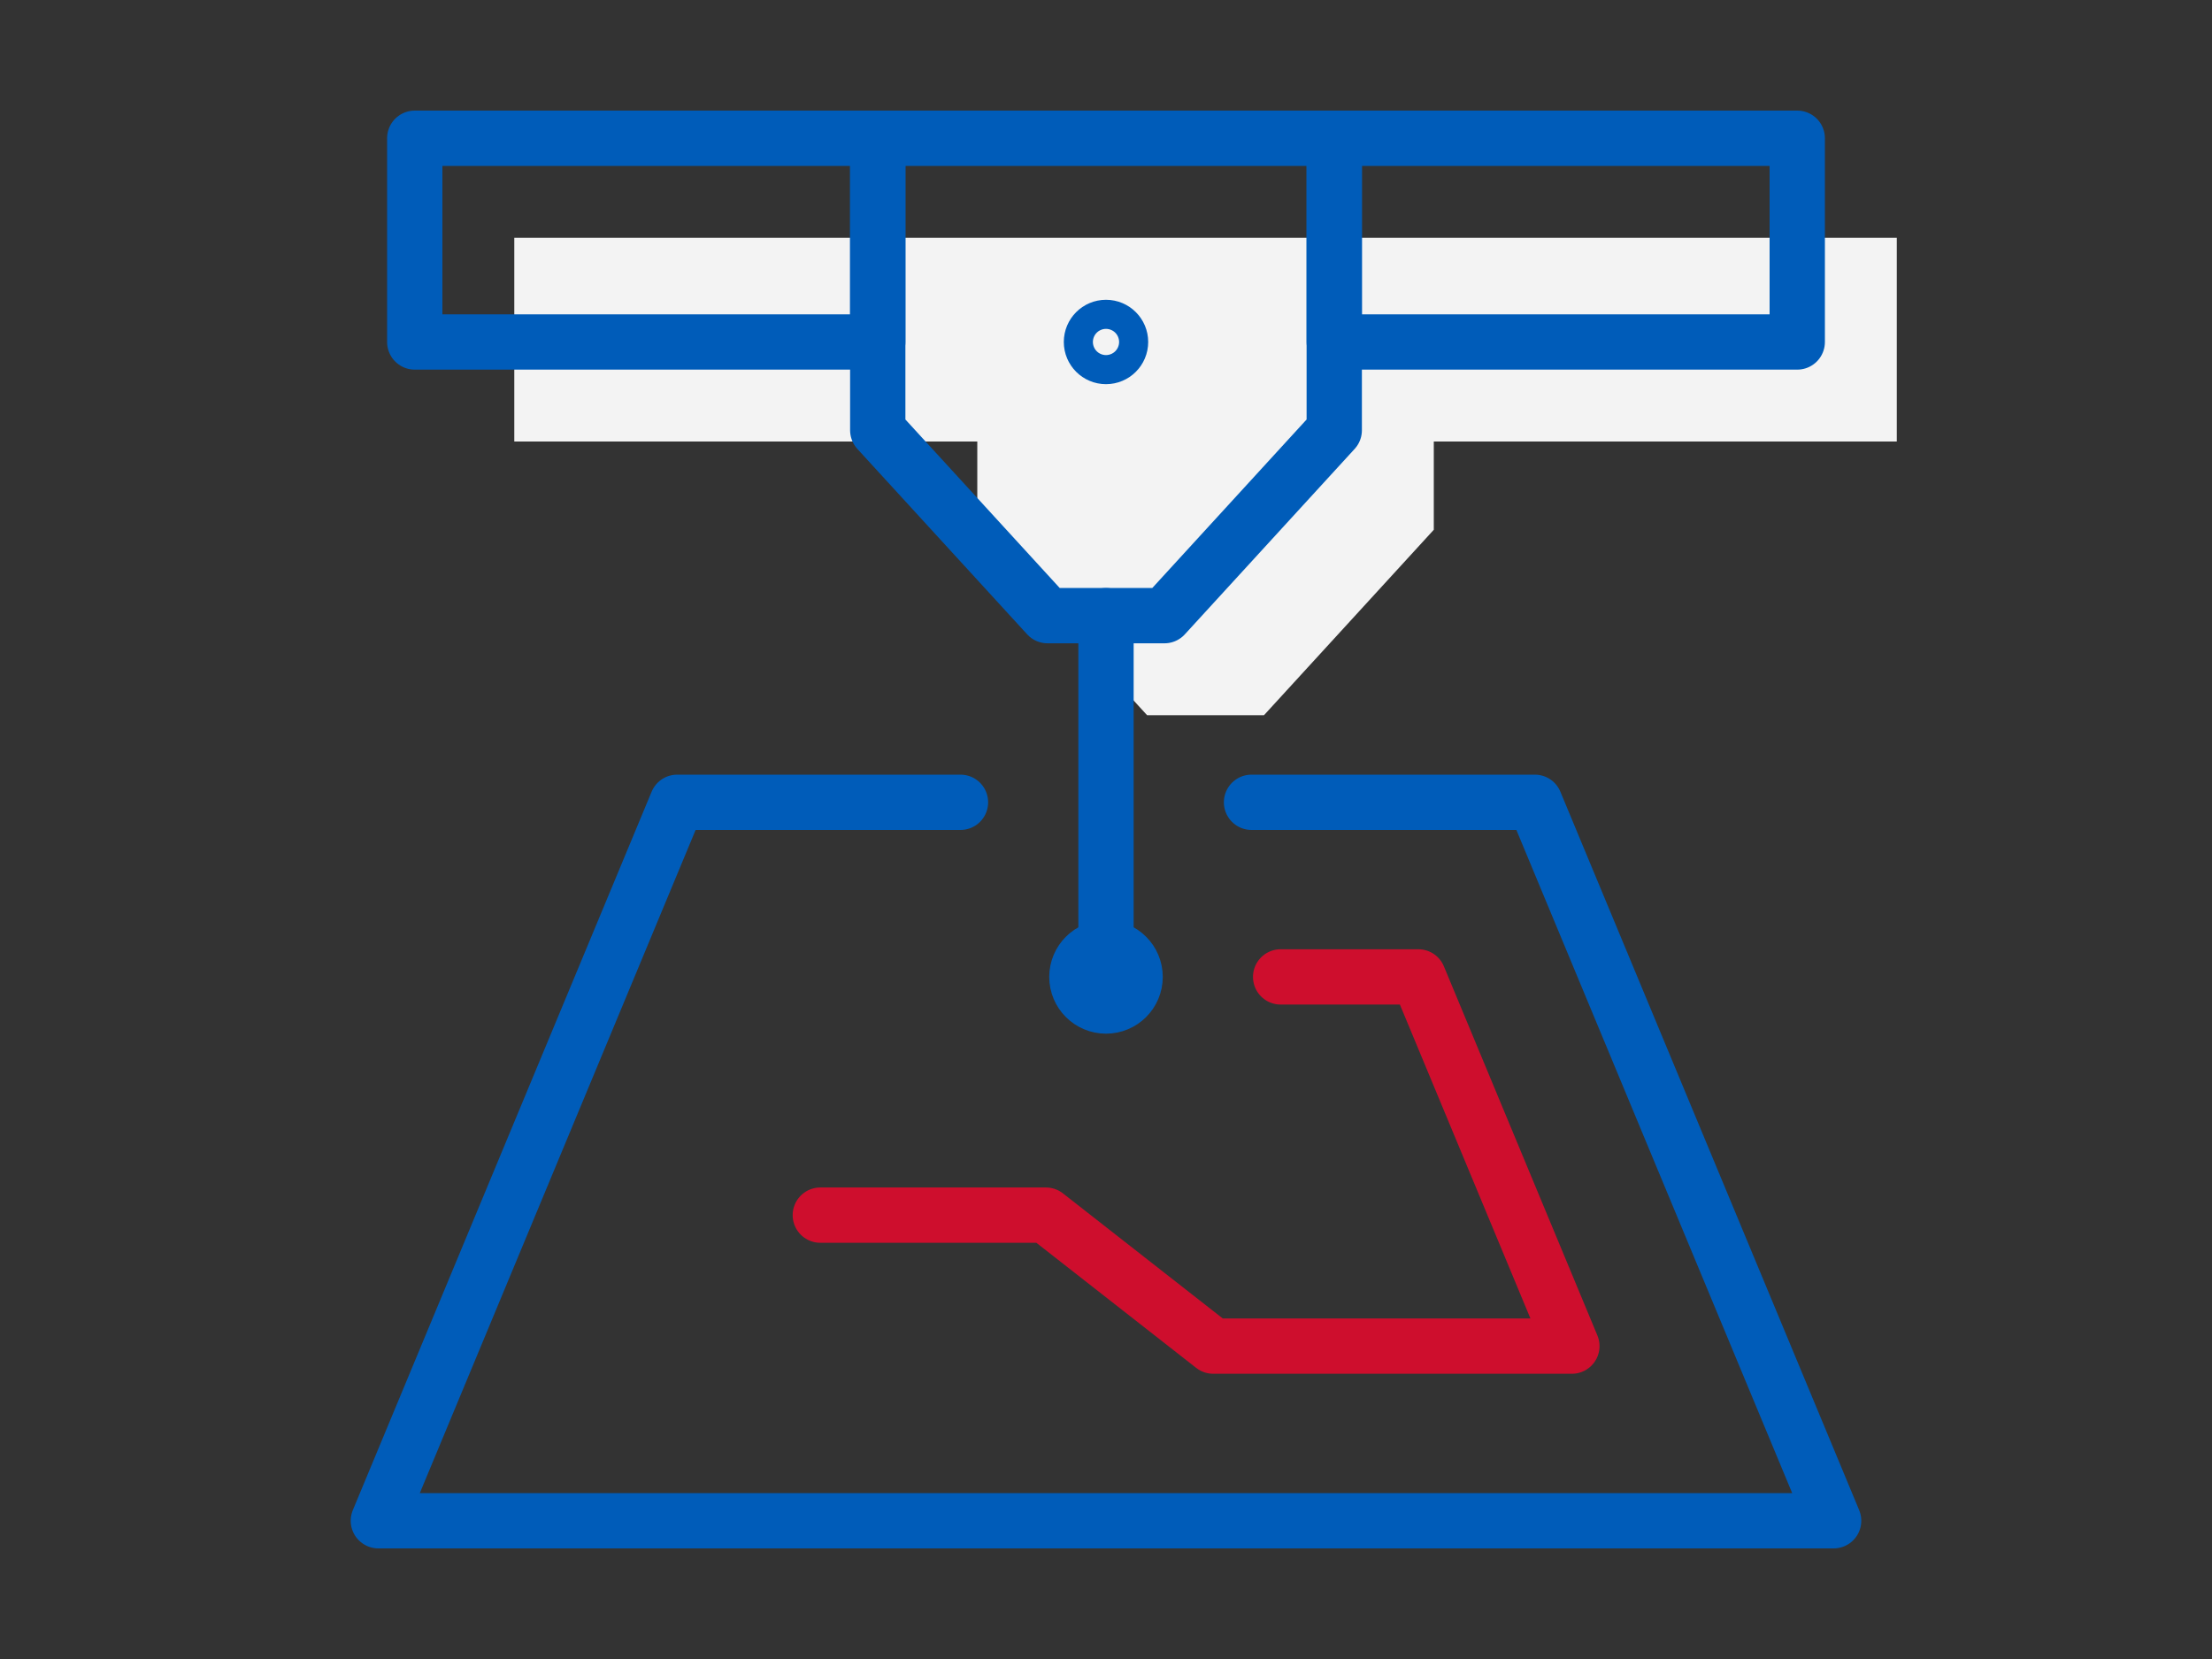 <?xml version="1.0" encoding="UTF-8"?><svg id="a" xmlns="http://www.w3.org/2000/svg" viewBox="0 0 800 600"><rect x="0" y="0" width="800" height="600" fill="#333333" stroke="none"/><defs><style>.b{fill:#f3f3f3;}.c{stroke:#005cb9;}.c,.d{fill:none;stroke-linecap:round;stroke-linejoin:round;stroke-width:20px;}.d{stroke:#ce0e2d;}</style></defs><polygon class="b" points="686 86 518.55 86 518.55 86 353.45 86 353.45 86 186 86 186 159.68 353.45 159.68 353.45 191.6 414.86 258.66 457.14 258.66 518.55 191.6 518.55 159.68 686 159.68 686 86"/><g><polygon class="c" points="317.45 50 317.45 155.6 378.86 222.66 421.14 222.66 482.55 155.6 482.55 50 317.45 50"/><g><rect class="c" x="150" y="50" width="167.45" height="73.68"/><rect class="c" x="482.55" y="50" width="167.45" height="73.68"/></g><line class="c" x1="400" y1="222.66" x2="400" y2="353.31"/><g><polyline class="c" points="347.37 290.16 244.91 290.16 136.84 550 663.16 550 555.09 290.16 452.63 290.16"/><polyline class="d" points="463.16 353.31 512.96 353.31 568.49 486.84 438.78 486.84 378.26 439.47 296.68 439.47"/></g><circle class="c" cx="400" cy="353.31" r="10.53"/><circle class="c" cx="400" cy="123.68" r="5.26"/></g></svg>